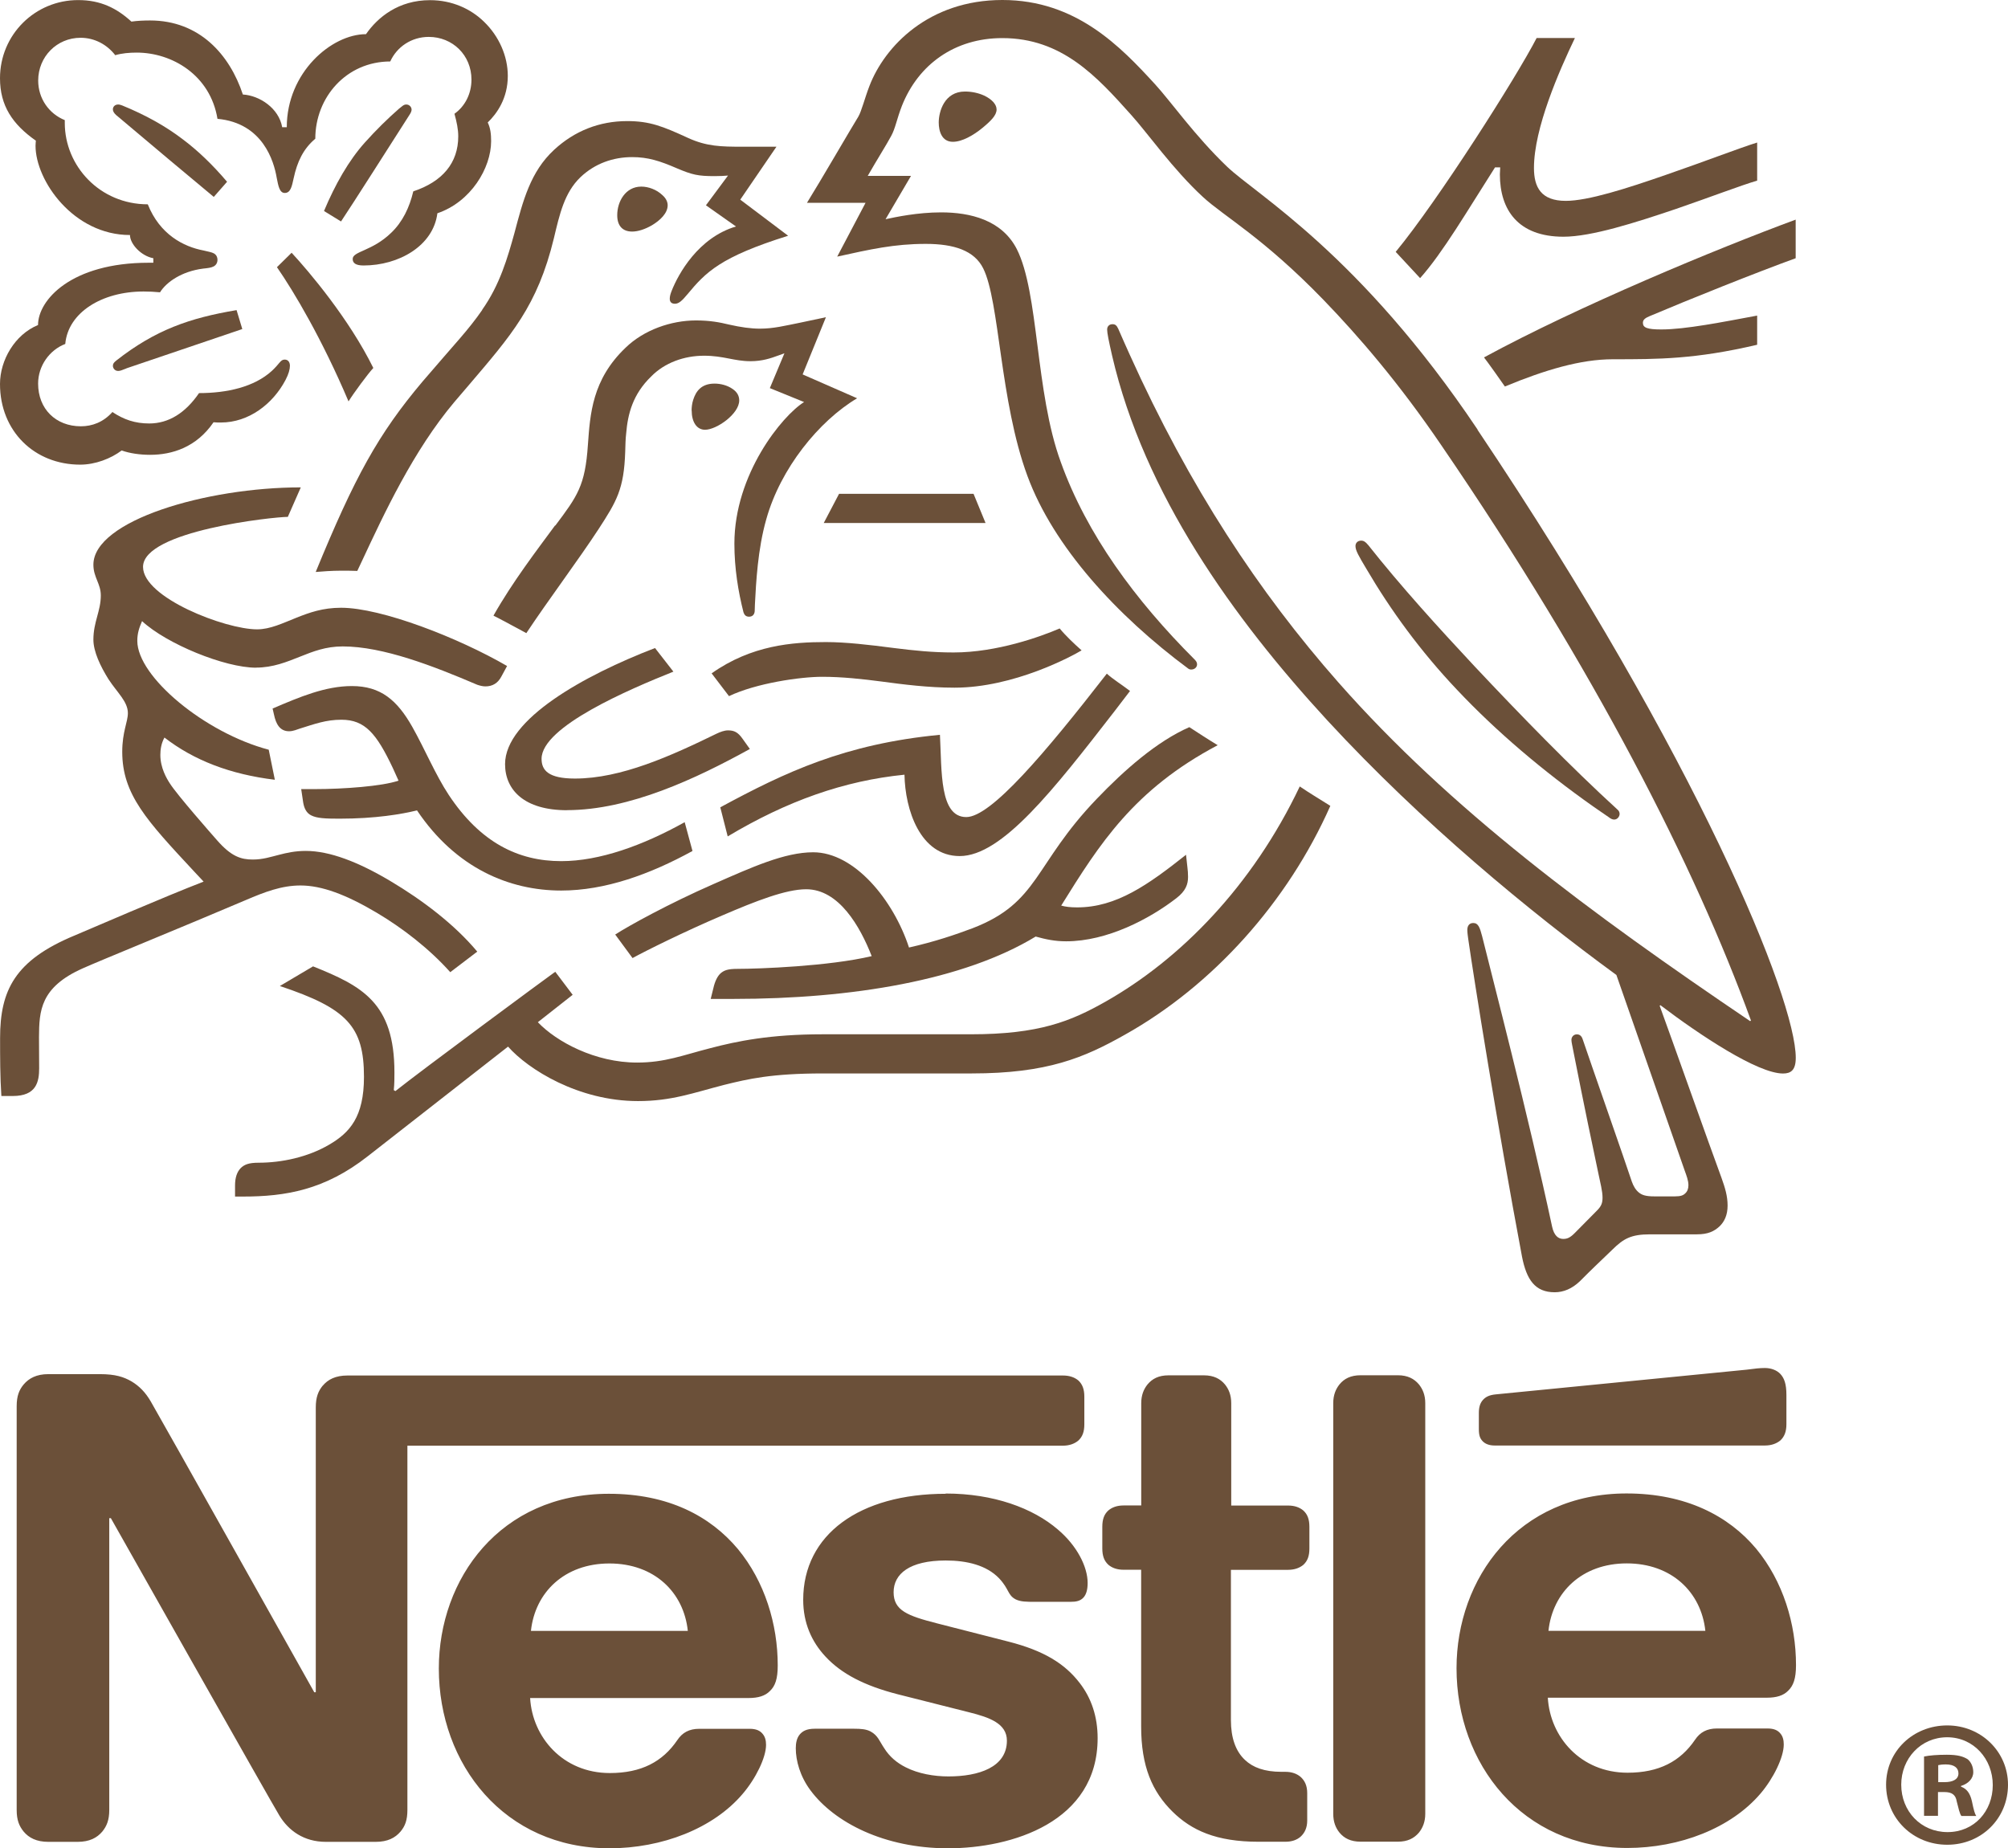 <?xml version="1.0" encoding="UTF-8"?><svg id="Capa_2" xmlns="http://www.w3.org/2000/svg" viewBox="0 0 249.2 229.38"><g id="Capa_4"><g><g><path d="M40.04,171.99c-.54,.67-.85,1.41-.85,2.7v35.34h-.19s-19.35-34.5-20.29-36.09c-.66-1.13-1.41-1.9-2.39-2.49-.96-.55-1.99-.9-3.92-.9H6c-1.47,0-2.41,.51-3.07,1.29-.54,.65-.86,1.4-.86,2.68v50.12c0,1.28,.32,2.01,.86,2.68,.65,.78,1.6,1.28,3.07,1.28h3.63c1.48,0,2.41-.5,3.07-1.28,.54-.67,.86-1.41,.86-2.68v-36.21h.2s20.09,35.59,20.91,36.9c1.13,1.87,3.04,3.27,5.77,3.27h6.19c1.48,0,2.42-.5,3.08-1.28,.56-.67,.85-1.41,.85-2.68v-45.21h81.35c.82,0,1.45-.25,1.91-.63,.51-.47,.75-1.08,.75-2.02v-3.43c0-.93-.24-1.55-.75-2.02-.46-.38-1.08-.61-1.91-.61H43.13c-1.49,0-2.43,.49-3.09,1.28m35.52,13.4c-13.5,0-21.1,10.55-21.1,21.69,0,11.88,8.13,22.31,21.17,22.31,6.51,0,12.9-2.45,16.55-6.77,1.6-1.87,2.89-4.48,2.89-6.07,0-.55-.12-1.01-.43-1.37-.31-.38-.78-.62-1.6-.62h-6.26c-1.25,0-2.1,.47-2.72,1.4-1.83,2.69-4.47,4.09-8.38,4.09-5.83,0-9.61-4.45-9.89-9.31h27.1c1.22,0,2.07-.27,2.65-.86,.67-.63,.98-1.52,.98-3.19,0-5.1-1.6-10.4-4.95-14.45-3.42-4.08-8.63-6.85-16-6.85m41.79,0c-10.67,0-17.68,5.05-17.68,13.16,0,2.88,1.05,5.21,2.77,7.05,1.99,2.14,4.83,3.61,8.95,4.67l8.91,2.25c2.46,.62,4.65,1.37,4.65,3.51,0,3.31-3.51,4.44-7.25,4.44-1.81,0-3.74-.34-5.3-1.13-1.1-.55-2.02-1.32-2.68-2.38-.6-.89-.77-1.56-1.67-2.06-.55-.3-1.21-.35-2.1-.35h-4.83c-1.05,0-1.55,.31-1.9,.74-.35,.43-.47,1.04-.47,1.68,0,1.55,.53,3.5,1.84,5.25,2.96,3.97,9.15,7.17,17.05,7.17s18.57-3.24,18.57-13.67c0-2.68-.78-4.98-2.23-6.85-1.83-2.38-4.42-4.01-8.87-5.14l-8.84-2.26c-3.67-.94-5.38-1.6-5.38-3.86s1.95-3.94,6.47-3.94c2.64,0,5.06,.59,6.62,2.21,1.28,1.37,1.04,2.07,2.05,2.61,.63,.31,1.34,.31,2.43,.31h4.4c.7,0,1.21-.11,1.6-.54,.31-.35,.51-.9,.51-1.8,0-2.02-1.33-4.63-3.68-6.62-3.12-2.69-8.03-4.48-13.93-4.48m24.25,1.48h-2.18c-.81,0-1.43,.23-1.89,.62-.52,.47-.75,1.1-.75,2.03v2.68c0,.93,.23,1.55,.75,2.03,.46,.39,1.08,.62,1.89,.62h2.18v19.43c0,4.99,1.37,8.1,3.9,10.6,2.33,2.29,5.38,3.73,10.67,3.73h3.32c.82,0,1.44-.23,1.9-.63,.5-.46,.82-1.09,.82-2.01v-3.39c0-.94-.31-1.56-.82-2.02-.46-.39-1.08-.63-1.9-.63h-.47c-2.12,0-3.55-.54-4.53-1.47-1.17-1.09-1.75-2.76-1.75-4.95v-18.65h7.09c.81,0,1.44-.24,1.9-.62,.52-.48,.75-1.09,.75-2.03v-2.68c0-.93-.23-1.56-.75-2.03-.46-.39-1.08-.62-1.9-.62h-7.05v-12.7c0-1.01-.31-1.75-.78-2.33-.58-.7-1.4-1.13-2.6-1.13h-4.41c-1.21,0-2.01,.42-2.6,1.13-.47,.58-.78,1.33-.78,2.33v12.7Zm23.84,38.27c0,1.01,.3,1.75,.78,2.34,.58,.7,1.4,1.12,2.61,1.12h4.63c1.21,0,2.01-.42,2.61-1.12,.47-.59,.79-1.33,.79-2.34v-50.97c0-1.01-.32-1.75-.79-2.33-.59-.7-1.4-1.13-2.61-1.13h-4.63c-1.21,0-2.03,.42-2.61,1.13-.47,.58-.78,1.33-.78,2.33v50.97Zm-99.57-22.7c.51-4.79,4.17-8.37,9.74-8.37s9.23,3.57,9.73,8.37h-19.48Zm153.14-23.01c.83,0,1.45-.25,1.92-.63,.5-.47,.75-1.08,.75-2.02v-3.62c0-1.4-.28-2.1-.75-2.61-.43-.46-1.14-.74-1.92-.74-.62,0-1.24,.07-2.29,.21l-31.08,3.06c-.89,.08-1.32,.35-1.63,.7-.35,.39-.5,.91-.5,1.6v2.02c0,.78,.15,1.13,.42,1.44,.34,.39,.86,.59,1.55,.59h33.53Zm-17.16,5.95c-13.51,0-21.11,10.55-21.11,21.69,0,11.88,8.14,22.31,21.19,22.31,6.5,0,12.88-2.45,16.55-6.77,1.59-1.87,2.87-4.48,2.87-6.07,0-.55-.11-1.01-.42-1.37-.31-.38-.77-.62-1.6-.62h-6.27c-1.24,0-2.1,.47-2.72,1.4-1.83,2.69-4.48,4.09-8.37,4.09-5.84,0-9.62-4.45-9.9-9.31h27.18c1.21,0,2.06-.27,2.64-.86,.66-.63,.98-1.52,.98-3.19,0-5.1-1.6-10.4-4.95-14.45-3.42-4.08-8.73-6.85-16.07-6.85m-9.7,17.05c.51-4.79,4.16-8.37,9.72-8.37s9.24,3.57,9.75,8.37h-19.47Z" fill="#6b5039"/><g><path d="M183.37,53.31c-14.63-21.82-27.48-29.16-31.1-32.64-3.97-3.8-7.01-8.13-8.92-10.21-4.29-4.68-9.81-10.46-18.95-10.46s-14.62,5.75-16.51,10.7c-.55,1.42-.98,3.13-1.37,3.78-.88,1.42-4.74,8.07-6.37,10.69h7.27l-3.52,6.68c4.13-.91,7.07-1.58,10.99-1.58,3.52,0,6.03,.83,7.13,3.04,2.05,4.1,2.05,16.47,5.49,25.77,3.23,8.77,11.09,17.33,19.95,23.9,.11,.08,.22,.12,.37,.12,.46,0,.73-.32,.73-.64,0-.23-.1-.39-.28-.58-7.41-7.4-13.41-15.56-16.63-24.52-3.2-8.72-2.69-20.99-5.47-26.46-1.86-3.61-5.78-4.54-9.39-4.54-2.92,0-5.64,.58-6.89,.85l3.16-5.38h-5.37c1.14-2,2.32-3.85,2.9-4.94,.53-.95,.71-2.14,1.34-3.75,2.04-5.15,6.56-8.41,12.46-8.41,7.41,0,11.73,4.77,15.99,9.53,1.98,2.18,5.2,6.78,8.92,10.2,2.56,2.37,7.45,5.01,14.95,12.76,4.33,4.48,9.35,10.29,14.64,18.07,19,27.79,31.46,52.26,38.41,71.37l-.1,.08c-19.96-13.5-37.21-26.28-51.11-42.05-9.86-11.2-18.45-24.17-25.91-40.72-.5-1.09-.94-2.12-1.41-3.18-.2-.43-.39-.55-.71-.55-.4,0-.66,.27-.66,.66,0,.43,.19,1.38,.62,3.26,3.98,17.14,14.98,32.51,26.74,45.29,11.71,12.68,24.97,23.62,35.84,31.56l8.48,24.29c.21,.58,.46,1.22,.46,1.8,0,.43-.13,.78-.4,1.02-.25,.25-.57,.37-1.28,.37h-2.54c-1.1,0-1.54-.17-1.92-.47-.4-.32-.68-.79-.88-1.35-.75-2.29-5.22-15.05-6.09-17.64-.15-.49-.42-.65-.74-.65-.41,0-.67,.33-.67,.68,0,.32,.11,.67,.31,1.76,1.14,5.82,2.5,12.35,3.03,14.81,.24,1.15,.52,2.22,.52,3,0,.71-.15,1.09-.75,1.68l-2.64,2.67c-.61,.63-.98,.79-1.49,.79-.62,0-1.14-.42-1.38-1.53-2.99-13.95-7.5-31.24-8.68-36.03-.28-1.06-.47-1.65-1.1-1.65-.54,0-.74,.4-.74,.86,0,.35,.07,.79,.11,1.11,.71,4.94,3.58,22.99,6.68,39.46,.56,2.83,1.61,4.4,4.05,4.4,1.1,0,2.16-.44,3.14-1.38,1.61-1.62,2.08-2.04,4.03-3.92,1.36-1.34,2.3-1.89,4.66-1.89h5.81c1.38,0,2.13-.36,2.81-.98,.62-.59,1.01-1.42,1.01-2.59s-.31-2.2-.75-3.42c-1.48-4-6.28-17.56-7.68-21.38l.09-.07c4.93,3.74,12.08,8.48,15.22,8.48,.98,0,1.58-.42,1.58-1.95,0-7.24-12.02-36.99-39.49-77.94" fill="#6b5039"/><path d="M48.43,7.63c.82-1.81,2.63-3.05,4.78-3.05,2.96,0,5.3,2.27,5.3,5.3,0,1.76-.8,3.31-2.11,4.24,.28,1.02,.47,1.92,.47,2.8,0,3.3-1.96,5.63-5.58,6.83-.47,2-1.33,3.8-2.75,5.15-2.35,2.28-4.77,2.28-4.77,3.24,0,.5,.36,.81,1.35,.81,4.35,0,8.65-2.42,9.16-6.48,4.16-1.41,6.67-5.62,6.67-8.95,0-.87-.08-1.61-.42-2.32,1.14-1.1,2.49-2.99,2.49-5.78,0-2.44-1.08-4.92-2.96-6.73-1.64-1.6-3.97-2.67-6.69-2.67-3.92,0-6.49,2.12-7.95,4.22-4.28,0-9.83,4.76-9.83,11.55h-.57c-.41-2.37-2.82-3.94-4.88-4.06-1.64-4.96-5.39-9.19-11.52-9.19-.69,0-1.55,.03-2.31,.14-1.81-1.65-3.8-2.67-6.6-2.67C4.36,0,0,4.3,0,9.71c0,3.39,1.53,5.7,4.45,7.75,0,0-.04,.44-.04,.63,0,4.33,4.71,11.08,11.72,11.08,0,1.1,1.37,2.6,2.9,2.88v.56h-.58c-9.63,0-13.73,4.64-13.73,7.73-2.88,1.18-4.72,4.36-4.72,7.32,0,5.86,4.28,10.01,9.95,10.01,1.88,0,3.81-.75,5.15-1.76,.97,.35,2.24,.54,3.53,.54,2.72,0,5.75-.93,7.87-4.04,.32,.03,.59,.03,.92,.03,3.44,0,6.43-2.28,8.01-5.27,.39-.74,.55-1.34,.55-1.77s-.21-.77-.65-.77c-.53,0-.61,.5-1.6,1.41-2.19,2-5.58,2.75-9.03,2.75-1.7,2.48-3.78,3.77-6.18,3.77-1.77,0-3.15-.48-4.57-1.42-1.13,1.27-2.53,1.77-3.91,1.77-3.12,0-5.31-2.16-5.31-5.3,0-2.2,1.41-4.17,3.37-4.92,.34-3.88,4.52-6.51,9.72-6.51,.65,0,1.34,.03,2.04,.1,.78-1.26,2.68-2.6,5.34-2.94,.56-.06,.99-.1,1.31-.27,.32-.17,.48-.47,.48-.83,0-.3-.12-.59-.43-.78-.27-.16-.74-.23-1.3-.37-2.49-.47-5.43-1.99-6.92-5.73-5.94,0-10.3-4.75-10.3-10.1v-.35c-1.96-.79-3.3-2.68-3.3-4.91,0-2.96,2.32-5.31,5.26-5.31,1.76,0,3.3,.86,4.3,2.16,.82-.24,1.76-.32,2.66-.32,4.41,0,9.14,2.8,10.03,8.22,5.65,.52,7.01,5.3,7.35,7.31,.2,1.02,.35,1.89,1,1.89,.72,0,.88-.79,1.11-1.85,.43-2,1.18-3.62,2.68-4.88,0-5.14,3.85-9.59,9.32-9.59" fill="#6b5039"/><path d="M59.86,38.45c-1.84,2.64-3.17,3.93-7.4,8.88-5.53,6.55-8.44,11.87-13.28,23.66,.78-.06,1.92-.16,3.19-.16,.62,0,1.12,0,1.97,.03l.59-1.25c2.72-5.82,6.36-13.67,11.47-19.73l1.78-2.08c5.25-6.17,8.52-9.82,10.56-18.23,.71-2.98,1.3-5.66,3.3-7.58,1.81-1.72,4.09-2.49,6.41-2.49,1.97,0,3.43,.47,5.56,1.39,1.91,.81,2.62,.97,4.67,.97,.69,0,1.21-.03,1.67-.07l-2.74,3.69,3.73,2.63c-4.68,1.38-7.16,5.9-7.98,7.98-.17,.43-.24,.71-.24,.99,0,.33,.15,.62,.64,.62s.89-.38,1.55-1.17c2.29-2.76,4.08-4.63,12.5-7.27l-5.94-4.48,4.49-6.57h-4.22c-2.66,0-4.43-.03-6.75-1.09-3.16-1.45-4.74-2.09-7.56-2.09-3.43,0-6.52,1.21-9.07,3.57-2.94,2.72-3.86,6.34-4.91,10.3-.85,3.07-1.82,6.46-4.02,9.56" fill="#6b5039"/><path d="M68.89,65.21c-2.22,3.02-5.28,7-7.65,11.2,.75,.36,3.21,1.71,4.08,2.17,2.72-4.1,6.48-9.11,8.97-12.92,2.24-3.45,3.15-4.96,3.3-9.58,.03-.79,.03-1.55,.12-2.28,.2-2.41,.81-4.86,3.11-7.08,1.67-1.71,4.1-2.57,6.55-2.57s3.73,.68,5.77,.68c1.46,0,2.51-.36,3.46-.71l.75-.27-1.81,4.32,4.25,1.73c-2.72,1.69-8.65,8.96-8.65,17.57,0,3.09,.48,5.97,1.13,8.53,.1,.28,.26,.54,.69,.54,.39,0,.66-.23,.7-.67l.03-.9c.14-2.63,.34-6.79,1.41-10.53,1.76-6.3,6.52-12.18,11.27-15.01l-6.76-2.96,2.89-7.1-3.16,.67c-1.95,.39-3.34,.75-5.04,.75-1.1,0-2.35-.17-3.84-.51-1.15-.28-2.37-.51-4.08-.51-3.11,0-6.47,1.18-8.74,3.38-4.17,3.98-4.4,8.25-4.68,12.07-.34,5.06-1.29,6.34-4.05,10.02" fill="#6b5039"/><path d="M169.76,67.61c-.28-.35-.53-.51-.83-.51-.47,0-.71,.32-.71,.67,0,.55,.39,1.22,1.37,2.86,2.98,5.08,6.68,10.18,11.23,14.98,4.93,5.23,10.71,10.11,16.88,14.47l1.93,1.33c.27,.21,.47,.31,.7,.31,.39,0,.67-.38,.67-.7,0-.2-.08-.4-.32-.59-5.72-5.23-11.92-11.6-17.7-17.75-4.5-4.82-9.15-9.93-13.22-15.08" fill="#6b5039"/><path d="M43.26,49.81c.6-.98,2.37-3.38,3.07-4.14-3.02-6.12-7.99-11.98-10.14-14.3l-1.82,1.79c2.1,3.03,5.58,8.88,8.88,16.65" fill="#6b5039"/><path d="M14.45,14.32c-.34-.32-.44-.52-.44-.76,0-.27,.21-.59,.66-.59,.15,0,.31,.05,.5,.12,2.89,1.18,5.39,2.57,7.58,4.25,1.87,1.41,3.66,3.14,5.43,5.22l-1.65,1.88c-2.05-1.69-8.65-7.23-12.08-10.13" fill="#6b5039"/><path d="M42.33,27.49l-2.12-1.3c1.37-3.27,3.06-6.26,5.07-8.5,1.42-1.58,2.76-2.9,4.24-4.2,.36-.27,.56-.52,.9-.52,.4,0,.66,.33,.66,.64,0,.15-.07,.35-.22,.58-2.39,3.74-7.09,11.13-8.54,13.3" fill="#6b5039"/><path d="M15.68,45.73c-.51,.19-.74,.31-1.01,.31-.45,0-.66-.37-.66-.64s.14-.42,.42-.65c4.83-3.79,9.08-5.28,14.93-6.26l.71,2.35-14.39,4.88Z" fill="#6b5039"/><path d="M116.5,15.22c0-1.38,.7-3.86,3.26-3.86,.86,0,1.69,.19,2.37,.5,.93,.44,1.55,1.07,1.55,1.73,0,.72-.71,1.42-1.76,2.29-1.11,.91-2.51,1.72-3.67,1.72-1.36,0-1.75-1.3-1.75-2.4" fill="#6b5039"/><path d="M76.6,26.71c0-1.69,1.02-3.55,2.99-3.55,.87,0,1.89,.36,2.63,1.07,.44,.39,.64,.83,.64,1.25,0,.97-.91,1.86-1.97,2.49-.82,.47-1.69,.77-2.44,.77-1.22,0-1.85-.75-1.85-2.02" fill="#6b5039"/><path d="M85.83,50.95c0-.38,.05-.87,.2-1.33,.33-1.03,.98-2.01,2.65-2.01,.73,0,1.57,.2,2.23,.66,.6,.4,.83,.9,.83,1.43,0,1.68-2.82,3.64-4.24,3.64-1.04,0-1.66-.97-1.66-2.39" fill="#6b5039"/><path d="M70.37,100.56c-5.31,0-7.69-2.52-7.69-5.72,0-5.57,9.81-11.03,18.61-14.41l2.28,2.93c-5.44,2.18-16.36,6.82-16.36,10.82,0,1.42,.84,2.45,4.14,2.45,5.73,0,11.9-2.8,17.6-5.58,.43-.2,.93-.4,1.4-.4,.76,0,1.23,.23,1.79,1.02l.92,1.29c-6.64,3.66-14.94,7.59-22.7,7.59" fill="#6b5039"/><path d="M84.98,102.04c-5.2,2.9-10.58,4.84-15.33,4.84-5.31,0-10.02-2.28-13.96-8.22-1.65-2.5-2.95-5.65-4.52-8.44-1.88-3.32-3.92-5.07-7.5-5.07-3.28,0-6.46,1.34-9.84,2.79l.17,.74c.25,1.21,.75,2.08,1.88,2.08,.51,0,1.04-.24,1.3-.32,1.89-.59,3.27-1.11,5.19-1.11,2.94,0,4.36,1.73,6.38,5.99l.71,1.57c-2.03,.7-6.84,1.05-10.4,1.05h-1.68l.25,1.68c.12,.71,.41,1.3,.99,1.58,.7,.36,1.73,.41,3.49,.41,4.5,0,7.75-.56,9.64-1.03,4.83,7.19,11.49,9.95,17.89,9.95,5.46,0,11.01-2.01,16.3-4.91l-.97-3.58Z" fill="#6b5039"/><path d="M90.31,103.81l-.92-3.61c8.08-4.37,15.47-7.87,27.26-9,.24,4.52-.07,10.21,3.27,10.21,3.06,0,9.75-7.9,17.44-17.8,.72,.66,1.86,1.37,2.88,2.15l-1.96,2.56c-7.5,9.67-13.92,17.93-19.18,17.93-4.92,0-6.78-5.79-6.85-10.1-7.51,.75-14.58,3.26-21.94,7.66" fill="#6b5039"/><path d="M194.32,24.93c-3.07,0-3.95-1.69-3.95-4.08,0-4.94,3.13-12.06,5.08-16.13h-4.75c-2.47,4.8-12.23,20.17-17.49,26.54l3.03,3.26c2.82-3.15,5.93-8.48,9.3-13.75h.64c0,.27-.04,.59-.04,.87,0,4.43,2.28,7.74,7.89,7.74,3.46,0,8.89-1.73,14-3.46,4.24-1.46,8.13-2.95,10.04-3.5v-4.73c-2.17,.67-6.64,2.4-11.32,4.01-4.86,1.69-9.66,3.23-12.44,3.23" fill="#6b5039"/><path d="M204.82,39.2c4.71-2,13.17-5.39,18.03-7.15v-4.79c-9.78,3.61-26.96,10.73-38.68,17.1,.32,.39,2.36,3.25,2.59,3.61,4.96-2.05,9.39-3.38,13.4-3.38,5.64,0,10.23,0,17.91-1.8v-3.62c-4.3,.8-8.9,1.72-11.89,1.72-1.76,0-2.29-.22-2.29-.82,0-.37,.24-.59,.92-.87" fill="#6b5039"/><polygon points="102.23 64.91 122.31 64.91 120.82 61.29 104.13 61.29 102.23 64.91" fill="#6b5039"/><path d="M31.76,82.86c2.13,0,3.84-.71,5.5-1.37,1.58-.63,3.16-1.26,5.27-1.26,5.01,0,11.25,2.43,16.7,4.76,.33,.11,.67,.2,1.02,.2,.87,0,1.54-.4,1.97-1.22l.71-1.31c-6.03-3.5-15.59-7.23-20.6-7.23-2.29,0-3.93,.6-5.5,1.22-1.76,.7-3.3,1.46-4.93,1.46-3.95,0-14.15-3.93-14.15-7.75,0-4.49,16.22-6.21,17.97-6.21l1.61-3.66c-11.75,0-25.74,4.13-25.74,9.6,0,1.56,.92,2.35,.92,3.81,0,1.95-.92,3.29-.92,5.49,0,1.47,.86,3.29,1.88,4.92,1.11,1.69,2.4,2.77,2.4,4.2,0,1.08-.7,2.32-.7,4.79,0,5.3,3.03,8.53,8.92,14.86l1.18,1.26c-4.87,1.88-13.95,5.82-16.07,6.71-7.36,3.07-9.19,6.79-9.19,12.71,0,2.28,0,4.86,.16,7.19H1.59c2.94,0,3.27-1.78,3.27-3.45,0-1.14-.02-2.44-.02-3.86,.02-3.25,.15-6.18,5.42-8.53,2.11-.95,12.53-5.19,20.27-8.49,2.29-.98,4.41-1.8,6.76-1.8,2.64,0,5.66,1.13,9.44,3.37,3.19,1.89,6.52,4.45,9.15,7.39l3.35-2.55c-2.84-3.4-6.83-6.41-10.8-8.77-3.97-2.36-7.51-3.73-10.49-3.73-1.3,0-2.37,.24-3.26,.47-1.08,.27-2.05,.6-3.3,.6-1.46,0-2.67-.36-4.45-2.4-.66-.75-4.91-5.58-5.82-7-.44-.66-1.21-1.99-1.21-3.58,0-.66,.11-1.44,.51-2.16,3.67,2.84,8.19,4.57,13.7,5.24l-.76-3.73c-7.9-2.08-16.31-9.05-16.31-13.51,0-.96,.24-1.63,.59-2.45,3.05,2.83,10.26,5.78,14.15,5.78" fill="#6b5039"/><path d="M88.32,83.57c4.95-3.5,10.05-3.88,14.17-3.88,2.48,0,5.39,.34,8.46,.74,2.48,.31,4.72,.55,7.4,.55,5.38,0,10.81-1.97,13.16-2.98,.67,.83,1.8,1.91,2.72,2.72-1.16,.7-8.39,4.63-15.77,4.63-3.25,0-6.36-.4-9.04-.76-2.36-.31-4.91-.59-7.39-.59-2.71,0-8.18,.79-11.56,2.4l-2.15-2.82Z" fill="#6b5039"/><path d="M161.31,97.6c-5.91,12.43-14.87,21.47-24.06,26.69-4.35,2.47-8.29,4.08-16.77,4.08h-18.36c-6.57,0-10.67,.86-13.92,1.71-3.46,.88-5.65,1.8-9.14,1.8-5.19,0-9.99-2.57-12.31-5.01l4.32-3.4-2.16-2.86c-1.25,.89-16.62,12.24-19.84,14.81l-.2-.12c.08-.78,.08-1.48,.08-2.21,0-8.63-4.01-10.71-10.1-13.15l-4.12,2.44c8.35,2.78,10.44,5.03,10.44,11.28,0,4.96-1.76,6.92-4.32,8.41-2.64,1.55-5.89,2.24-8.76,2.24-1.22,0-1.77,.23-2.22,.67-.46,.48-.7,1.18-.7,2.16v1.37h.99c5.28,0,10.16-.82,15.49-5.01l17.4-13.6c2.49,2.82,8.73,6.76,16.13,6.76,4.18,0,6.84-1.02,10.69-2.01,2.99-.74,5.89-1.42,12.26-1.42h18.44c9.42,0,13.99-1.96,19.02-4.8,10.93-6.11,20.24-16.5,25.51-28.41-1.37-.86-2.68-1.65-3.78-2.4" fill="#6b5039"/><path d="M131.71,112.38c4.75-7.64,9-14.38,19.41-19.89-1.1-.66-2.67-1.69-3.52-2.24-4.03,1.77-8.05,5.31-11.47,8.88-7.86,8.18-7.14,12.89-15.44,16.08-2.08,.78-4.63,1.66-7.88,2.39-1.94-5.92-6.78-11.82-11.89-11.82-3.54,0-7.61,1.85-12.34,3.93-5.55,2.43-10.62,5.23-12.23,6.28l2.15,2.92c1.66-.91,6.4-3.27,11.16-5.3,4.14-1.78,7.87-3.24,10.39-3.24,4.06,0,6.69,4.61,8.13,8.3-5.31,1.26-14.02,1.58-16.65,1.58-1.24,0-1.67,.19-2.1,.55-.39,.36-.7,.97-.9,1.85l-.33,1.33h2.84c14.7,0,28.58-2.32,37.49-7.74,1.26,.35,2.38,.59,3.78,.59,5.11,0,10.37-2.79,13.68-5.35,1.17-.9,1.45-1.73,1.45-2.64,0-.42-.03-.83-.08-1.21l-.17-1.54c-4.71,3.73-8.64,6.53-13.51,6.53-.87,0-1.49-.08-2-.23" fill="#6b5039"/></g></g><path d="M249.2,221.51c0,4.18-3.28,7.45-7.54,7.45s-7.59-3.28-7.59-7.45,3.37-7.36,7.59-7.36,7.54,3.28,7.54,7.36Zm-13.25,0c0,3.28,2.43,5.88,5.75,5.88s5.61-2.61,5.61-5.84-2.38-5.93-5.66-5.93-5.7,2.65-5.7,5.88Zm4.54,3.86h-1.71v-7.36c.67-.14,1.62-.22,2.83-.22,1.39,0,2.02,.22,2.56,.54,.4,.31,.72,.9,.72,1.62,0,.81-.63,1.44-1.52,1.71v.09c.72,.27,1.12,.81,1.35,1.8,.23,1.12,.36,1.57,.54,1.84h-1.84c-.22-.27-.36-.94-.58-1.8-.13-.81-.58-1.17-1.52-1.17h-.81v2.96Zm.04-4.18h.81c.94,0,1.71-.31,1.71-1.08,0-.67-.49-1.12-1.57-1.12-.45,0-.76,.05-.94,.09v2.11Z" fill="#6b5039"/></g></g></svg>